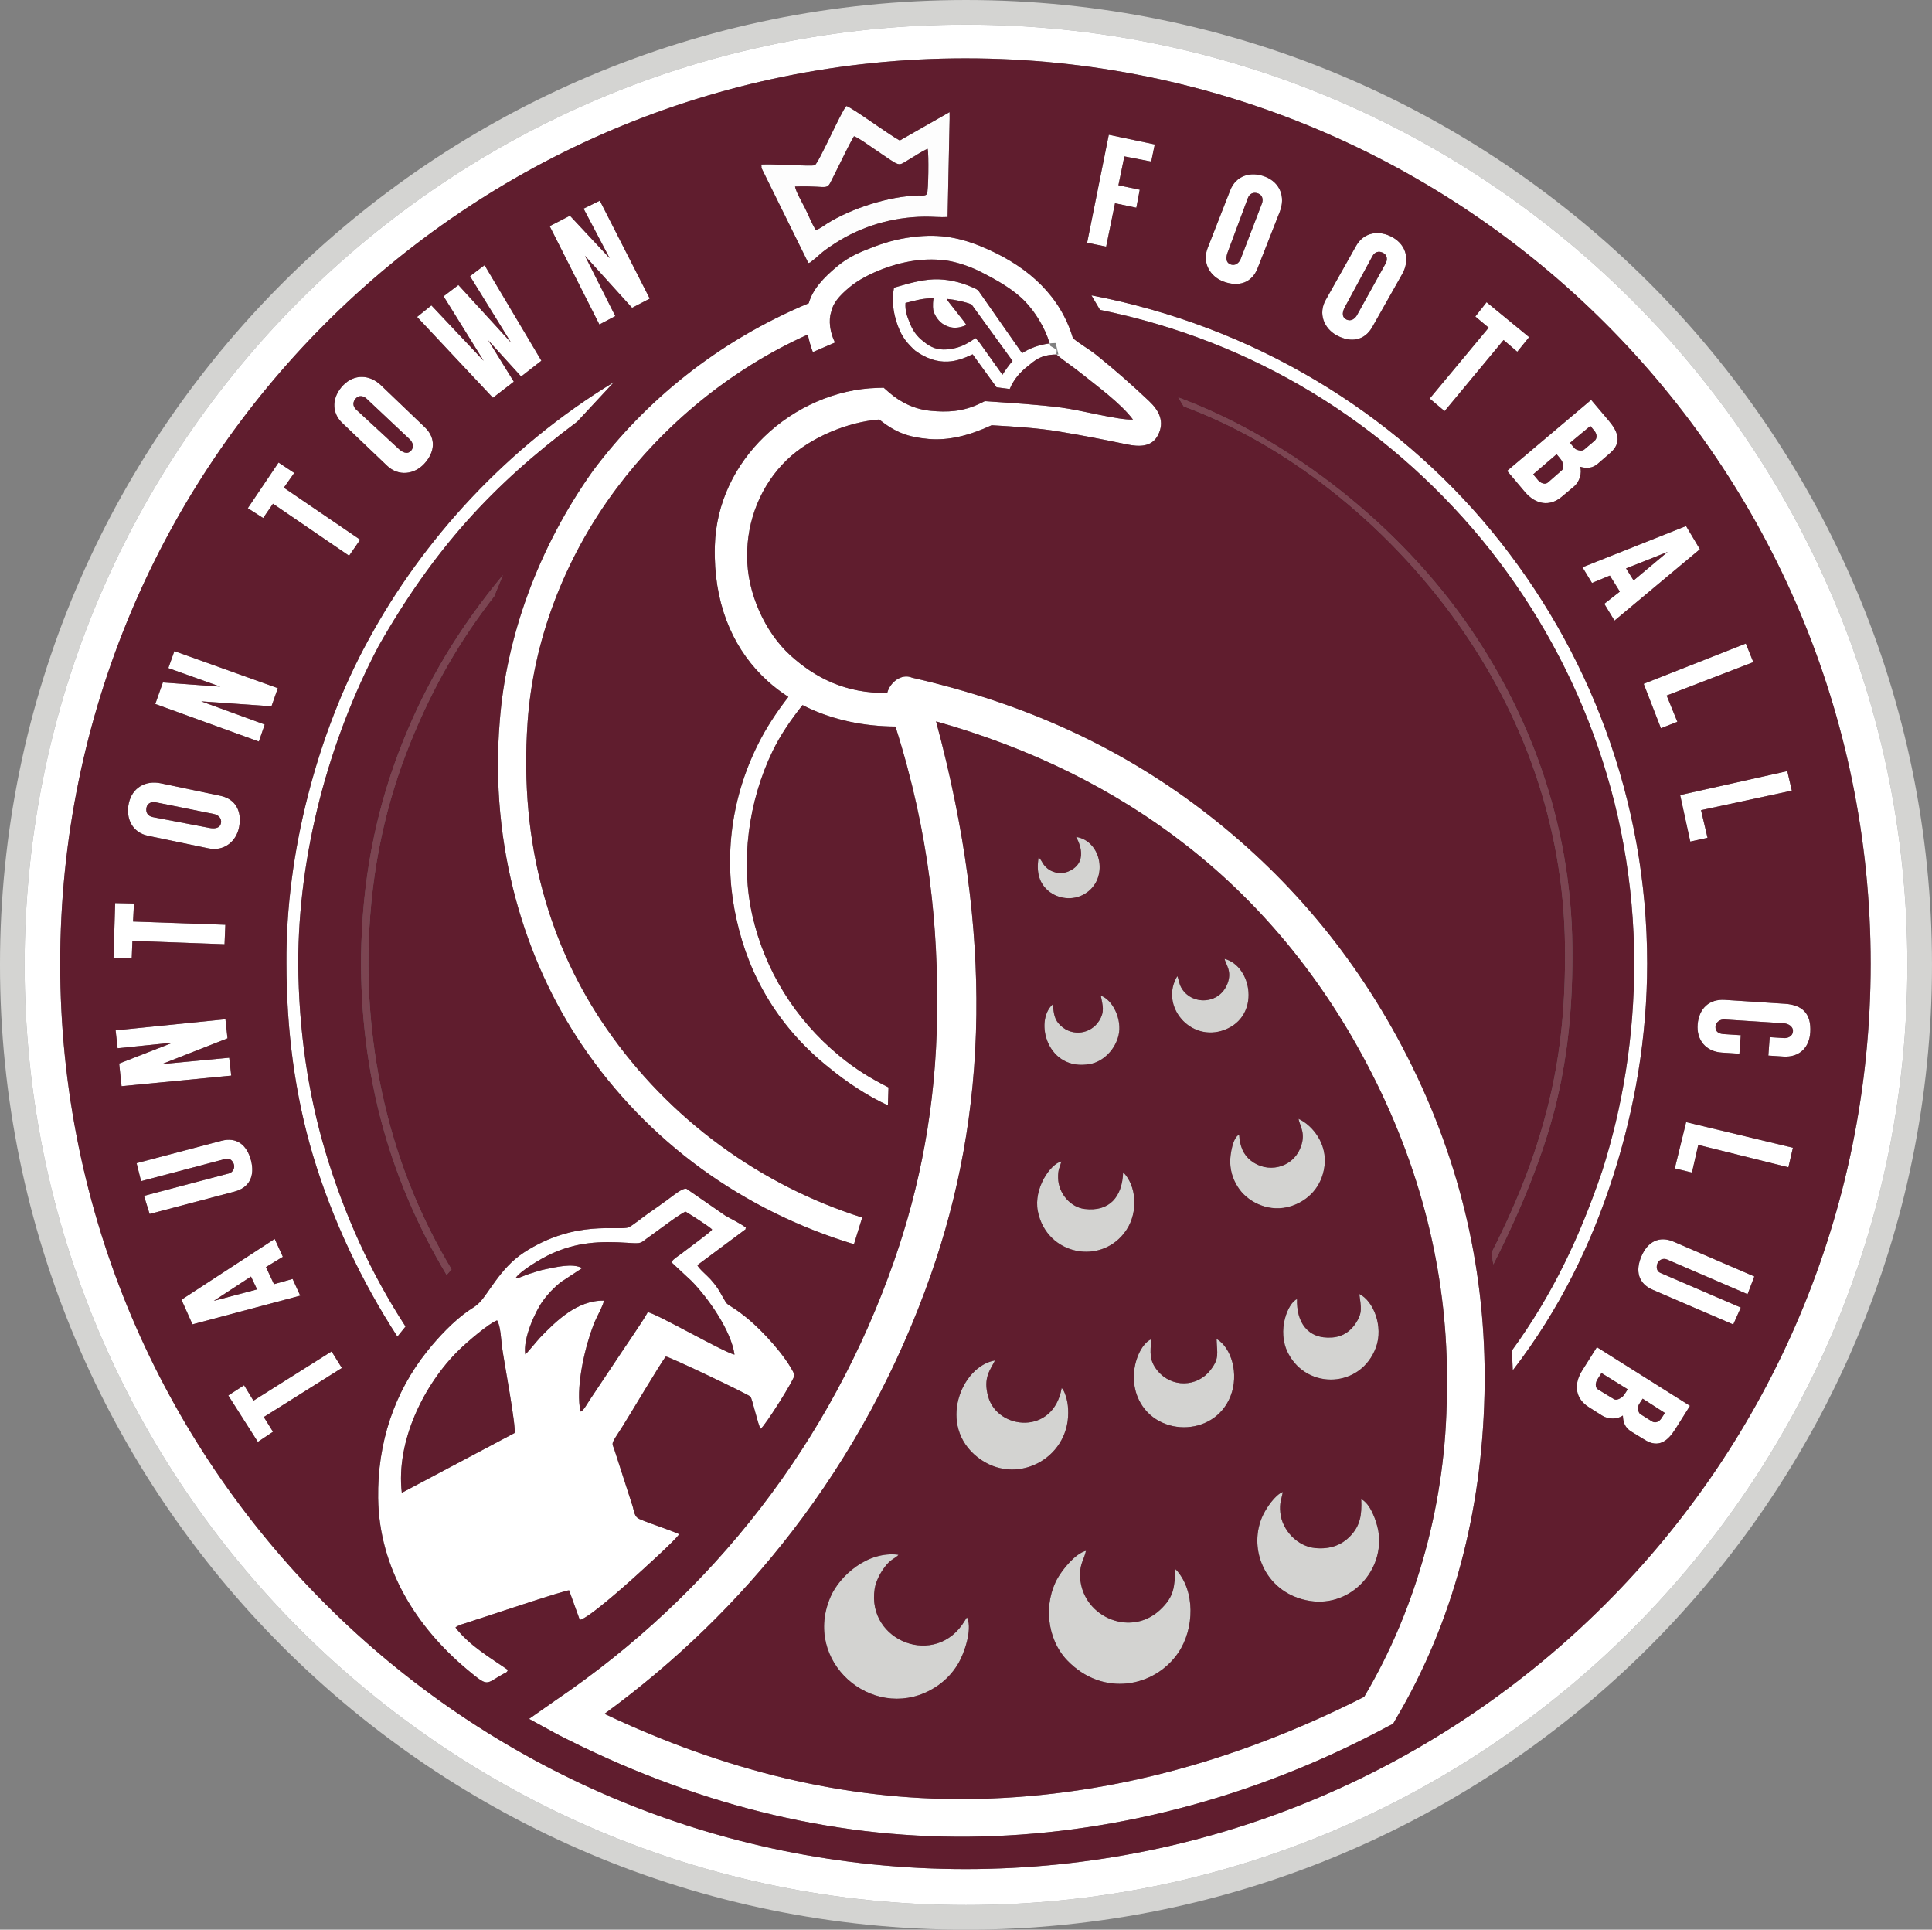 <svg version="1.1" viewBox="19.52 143.2 556.24 555.49" sodipodi:docname="taunton-town-fc-seeklogo.cdr" xmlns:inkscape="http://www.inkscape.org/namespaces/inkscape" xmlns:sodipodi="http://sodipodi.sourceforge.net/DTD/sodipodi-0.dtd" xmlns="http://www.w3.org/2000/svg" xmlns:svg="http://www.w3.org/2000/svg">
  <rect x="19.52" y="143.2" width="556.24" height="555.49" fill="#808080" stroke="none"/>
  <defs id="defs63"></defs>
  <sodipodi:namedview id="namedview61" pagecolor="#ffffff" bordercolor="#000000" borderopacity="0.25" inkscape:showpageshadow="2" inkscape:pageopacity="0.0" inkscape:pagecheckerboard="0" inkscape:deskcolor="#d1d1d1" inkscape:document-units="pt"></sodipodi:namedview>
  <g id="Layer1000">
    <path d="m 318.538,390.044 c -0.722,4.441 0.284,7.508 2.883,9.658 2.619,2.167 6.854,2.922 10.393,0.817 7.065,-4.201 4.88,-15.288 -2.481,-16.402 0.029,0.099 4.172,6.718 -1.683,9.702 -1.938,0.987 -3.764,0.875 -5.482,0.072 -0.841,-0.393 -1.421,-0.943 -1.934,-1.529 -0.671,-0.768 -0.975,-1.817 -1.696,-2.318 z m -20.511,218.911 c -0.219,-0.011 0.079,-0.571 -0.751,0.817 -8.196,13.714 -28.297,5.956 -25.933,-9.215 0.331,-2.122 1.541,-4.401 2.592,-5.848 0.657,-0.903 1.161,-1.536 2.023,-2.246 0.656,-0.541 2.04,-1.253 2.221,-1.71 -8.938,-1.151 -16.895,6.113 -19.486,11.994 -8.249,18.726 11.839,35.997 28.657,26.998 3.545,-1.897 6.211,-4.522 8.121,-7.783 1.484,-2.532 4.041,-9.359 2.556,-13.007 z m 59.953,-14.048 c -0.459,4.968 -0.147,7.688 -4.482,11.731 -8.862,8.265 -23.207,1.494 -23.02,-10.377 0.049,-3.102 1.143,-4.099 1.696,-6.636 -3.055,0.764 -6.705,5.344 -8.092,7.759 -4.157,7.237 -3.255,17.565 2.689,23.758 10.237,10.665 25.143,7.807 31.965,-2.163 4.705,-6.877 5,-17.991 -0.757,-24.072 z m 53.455,-20.133 c 0.211,4.707 -0.377,7.649 -3.097,10.535 -2.438,2.586 -5.736,3.927 -10.096,3.532 -5.234,-0.473 -9.617,-5.212 -10.107,-10.197 -0.285,-2.899 0.31,-3.726 0.725,-5.954 -2.14,0.732 -4.914,4.698 -6.015,7.32 -4.053,9.653 1.297,22.081 13.845,24.036 11.828,1.843 21.563,-8.954 19.657,-20.135 -0.476,-2.793 -2.327,-7.99 -4.913,-9.137 z m -84.375,-24.837 c -0.003,-1.481 -0.099,-2.655 -0.429,-3.957 -0.248,-0.978 -0.708,-2.508 -1.443,-3.222 -2.398,13.678 -18.446,12.09 -21.154,2.508 -1.575,-5.574 0.685,-7.792 1.947,-10.447 -9.716,1.662 -16.673,18.802 -4.932,27.923 10.85,8.428 26.043,0.491 26.011,-12.805 z m 42.724,-21.314 c 0.124,4.327 0.864,5.579 -1.766,8.981 -3.814,4.934 -11.196,5.148 -15.259,0.145 -2.392,-2.944 -2.1,-5.155 -1.761,-9.057 -3.4,1.429 -6.752,9.329 -4.066,16.344 4.552,11.889 22.134,12.133 26.876,0.041 2.49,-6.348 0.259,-13.965 -4.025,-16.455 z m 23.162,-11.467 c -2.51,1.015 -5.996,9.021 -2.532,15.646 5.567,10.647 21.013,9.953 25.278,-1.801 2.147,-5.917 -0.709,-13.312 -4.812,-15.298 0.498,3.873 1.004,5.407 -1.097,8.52 -1.334,1.977 -3.41,3.731 -6.679,3.985 -7.279,0.565 -10.36,-4.629 -10.159,-11.052 z m -16.665,-47.319 c -1.786,0.687 -2.621,5.67 -2.576,7.917 0.061,3.055 1.124,5.728 2.723,7.892 2.743,3.711 8.673,6.752 14.889,4.733 4.774,-1.551 8.751,-5.455 9.536,-11.492 0.822,-6.318 -3.275,-11.645 -7.475,-13.619 0.392,2.193 2.35,4.332 0.357,8.791 -2.405,5.381 -9.352,6.987 -14.07,3.245 -2.231,-1.768 -3.187,-4.192 -3.384,-7.467 z m -33.4,10.808 c -0.257,7.092 -3.932,11.453 -11.135,10.563 -3.977,-0.491 -7.488,-4.396 -7.585,-8.904 -0.055,-2.598 0.468,-2.935 0.953,-4.769 -3.193,0.709 -8.042,7.765 -6.806,14.242 2.451,12.84 18.58,15.906 25.526,5.462 3.446,-5.181 2.881,-12.802 -0.953,-16.593 z m -20.25,-48.355 c -5.461,4.898 -1.531,19.46 10.75,17.193 3.79,-0.699 7.196,-4.137 8.176,-8.228 1.099,-4.585 -1.682,-10.263 -5.095,-11.435 0.547,2.933 1.167,4.593 -0.494,7.232 -2.388,3.795 -7.606,4.602 -11.009,1.454 -1.867,-1.726 -2.02,-3.272 -2.327,-6.217 z m 35.84,-8.096 c -5.15,8.501 3.773,19.181 13.6,15.463 10.456,-3.956 7.918,-18.386 0.006,-20.439 0.384,1.714 2.193,3.521 0.867,7.063 -2.328,6.225 -10.504,6.349 -13.354,1.176 -0.658,-1.195 -0.797,-2.736 -1.119,-3.263 z" style="fill:#d3d3d1;fill-rule:evenodd" id="path2"></path>
    <path d="m 248.417,196.891 c 11.117,-0.406 8.5,2.036 11.684,-4.141 1.767,-3.428 3.407,-7.099 5.284,-10.327 1.362,0.457 4.148,2.524 5.502,3.431 8.465,5.672 6.765,5.31 10.515,3.154 1.352,-0.777 3.812,-2.451 5.207,-2.956 0.34,1.399 0.226,12.379 -0.227,13.036 -0.606,0.575 -1.344,0.373 -2.441,0.391 -8.257,0.138 -19.368,3.705 -26.317,8.091 -0.769,0.485 -2.364,1.698 -3.24,1.815 -1.16,-1.806 -2.107,-4.325 -3.08,-6.235 -0.887,-1.744 -2.636,-4.765 -2.888,-6.259 z m -9.662,-5.338 13.507,27.376 c 0.927,-0.375 0.077,0.14 1.052,-0.603 2.529,-1.927 1.986,-2.084 6.58,-5.063 7.624,-4.943 16.507,-7.562 25.755,-7.698 2.149,-0.031 4.657,0.235 6.691,0.105 l 0.591,-28.324 -0.012,-1.871 -14.345,8.171 c -3.311,-1.766 -13.56,-9.403 -15.377,-9.929 -1.445,1.45 -7.994,16.533 -9.095,17.044 -0.799,0.371 -12.094,-0.326 -13.968,-0.228 -2.118,0.11 -1.249,-0.275 -1.378,1.02 z" style="fill:#fdfdfd;fill-rule:evenodd" id="path4"></path>
    <path d="m 135.204,572.918 c -1.738,-14.928 6.46,-31.374 16.525,-41.179 2.253,-2.195 8.572,-7.639 10.893,-8.448 1.029,1.46 1.183,5.846 1.473,7.919 0.608,4.353 4.027,22.478 3.574,24.495 z m 32.703,-61.703 c 1.167,-2.049 7.487,-5.803 10.259,-7.067 7.436,-3.388 14.029,-3.719 21.959,-3.199 4.544,0.298 3.525,0.18 6.486,-1.876 2.146,-1.489 8.745,-6.566 10.294,-7.081 0.873,0.486 7.345,4.593 7.639,5.165 -0.389,0.69 -7.253,5.679 -8.922,6.968 -0.988,0.763 -2.215,1.426 -2.811,2.411 l 5.798,5.402 c 4.868,4.951 11.441,14.364 12.381,21.208 -3.173,-0.695 -22.587,-11.917 -24.985,-12.217 -0.923,1.936 -7.564,11.481 -9.455,14.41 l -7.169,10.744 c -0.81,1.201 -1.794,3.065 -2.602,3.463 -0.408,-0.748 -0.205,-0.173 -0.345,-1.222 -0.94,-7.067 1.599,-17.634 3.997,-23.876 0.717,-1.868 2.815,-5.546 2.961,-6.855 -7.755,-0.123 -13.847,5.956 -18.411,10.679 -0.542,0.561 -3.906,4.673 -4.226,4.8 -0.723,-4.516 2.842,-12.311 5.03,-15.357 1.524,-2.123 3.209,-3.825 5.113,-5.392 l 6.232,-4.081 c -2.761,-1.536 -7.754,-0.231 -10.576,0.321 -1.645,0.321 -3.081,0.863 -4.612,1.312 -1.29,0.379 -3.088,1.361 -4.037,1.34 z m -2.143,112.698 c -4.981,-3.466 -11.071,-6.946 -15.111,-12.221 0.709,-0.675 2.868,-1.215 3.849,-1.558 1.262,-0.442 2.668,-0.861 4.079,-1.324 3.743,-1.228 23.631,-7.864 24.789,-7.814 l 3.066,8.488 c 2.113,-0.101 13.569,-10.32 15.112,-11.717 1.965,-1.778 12.846,-11.543 13.5,-12.957 -3.903,-1.659 -8.13,-2.911 -11.473,-4.363 -1.397,-0.606 -1.49,-2.181 -1.888,-3.584 l -5.196,-16.092 c -0.887,-2.632 -1.229,-1.486 2.284,-7.005 2.042,-3.208 11.162,-18.595 12.447,-20.077 1.365,0.189 23.99,11.009 24.374,11.557 0.558,0.799 2.158,8.167 2.91,9.247 1.087,-0.557 9.872,-14.375 9.777,-15.56 -2.494,-5.429 -9.399,-12.791 -13.512,-16.172 -1.319,-1.085 -2.758,-2.179 -4.237,-3.127 -0.917,-0.588 -1.611,-0.886 -2.085,-1.643 -1.514,-2.416 -1.808,-3.709 -4.444,-6.618 -0.979,-1.08 -3.223,-2.918 -3.719,-3.987 l 13.225,-9.838 c 1.153,-0.94 0.422,0.006 0.752,-0.962 -1.416,-1.136 -4.461,-2.607 -5.923,-3.46 l -11.111,-7.689 c -1.088,-0.466 -3.97,2.011 -5.677,3.236 -1.928,1.383 -3.649,2.632 -5.496,3.894 -1.082,0.74 -4.407,3.414 -5.499,3.903 -2.66,1.188 -15.313,-2.43 -30.206,7.279 -6.997,4.561 -10.332,12.294 -13.264,14.864 -0.921,0.807 -1.552,1.101 -2.669,1.872 -4.207,2.907 -8.581,7.507 -11.92,11.691 -9.463,11.856 -14.325,26.334 -14.103,42.283 0.282,20.261 11.049,37.158 25.729,49.415 6.186,5.165 5.1,4.041 10.25,1.217 0.92,-0.505 1.063,-0.387 1.392,-1.18 z" style="fill:#ffffff;fill-rule:evenodd" id="path6"></path>
    <path d="m 515.222,446.197 c -4.537,-0.292 -7.317,-3.606 -6.932,-8.136 0.385,-4.519 3.281,-7.329 7.825,-7.035 l 17.282,1.118 c 5.101,0.331 7.622,2.868 7.321,8.167 -0.258,4.538 -3.23,7.321 -7.766,7.026 l -4.309,-0.281 0.392,-5.296 4.095,0.265 c 1.177,0.076 2.546,-0.558 2.602,-1.962 0.063,-1.553 -1.579,-2.237 -2.648,-2.305 l -17.118,-1.095 c -1.182,-0.076 -2.475,0.783 -2.543,2.02 -0.074,1.34 0.722,2.088 2.358,2.196 l 4.923,0.323 -0.392,5.322 z m -27.066,96.934 -7.562,-4.674 -1.16,1.814 c -0.554,0.867 -0.797,2.331 0.222,2.947 l 4.55,2.752 c 0.738,0.447 1.856,-0.235 2.419,-0.665 0.349,-0.266 1.262,-1.737 1.531,-2.175 z m 10.7,6.801 -6.398,-4.109 c -0.268,0.438 -1.168,1.669 -1.247,2.095 -0.131,0.7 -0.092,1.932 0.639,2.39 l 3.286,2.059 c 1.018,0.638 2.147,10e-4 2.705,-0.863 z m 7.222,-2.053 -4.177,6.643 c -2.254,3.585 -4.888,5.571 -8.766,3.196 l -3.97,-2.432 c -1.833,-1.123 -2.342,-2.706 -2.402,-4.599 -1.521,1.069 -4.143,1.173 -5.958,0.022 l -3.894,-2.469 c -3.83,-2.428 -4.419,-6.475 -1.855,-10.543 l 4.221,-6.697 z m -10.754,-33.413 c -4.176,-1.8 -5.018,-5.468 -3.223,-9.646 1.79,-4.169 5.108,-5.983 9.289,-4.181 l 23.214,10.004 -1.944,5.109 -23.214,-10.004 c -1.089,-0.469 -2.301,0.126 -2.708,1.07 -0.414,0.96 -0.326,2.304 0.762,2.773 l 23.214,10.004 -2.176,4.874 z m 9.651,-48.247 30.739,7.369 -1.301,5.627 -25.951,-6.444 -1.814,7.965 -4.938,-1.202 z m -1.726,-94.15 30.849,-6.892 1.304,5.627 -26.142,5.618 1.871,7.952 -4.964,1.091 z m -13.4,-61.783 9.804,-8.214 -11.98,4.747 z m -5.502,11.564 -2.938,-4.837 4.477,-3.516 -2.875,-4.613 -5.141,2.129 -2.754,-4.519 29.838,-11.865 3.981,6.671 z m -24.581,-81.598 -3.409,4.206 -3.942,-3.378 -16.98,20.462 -4.294,-3.61 16.977,-20.399 -3.835,-3.211 3.238,-4.125 z m -41.315,-21.206 c 0.571,-1.031 0.53,-2.335 -0.598,-2.989 -1.34,-0.778 -2.548,-0.328 -3.197,0.873 l -7.915,14.628 c -0.564,1.043 -1.15,2.727 0.287,3.543 1.399,0.793 2.612,-0.149 3.186,-1.184 z m -3.826,18.274 c -2.235,3.961 -6.166,4.597 -10.178,2.459 -3.726,-1.987 -5.477,-6.269 -3.245,-10.238 l 8.753,-15.565 c 2.229,-3.963 6.651,-4.67 10.587,-2.414 3.945,2.261 4.914,6.575 2.679,10.535 z m -31.79,-35.52 c 0.422,-1.1 0.2,-2.386 -1.008,-2.877 -1.435,-0.584 -2.568,0.03 -3.045,1.309 l -5.802,15.588 c -0.414,1.111 -0.759,2.86 0.777,3.468 1.496,0.591 2.566,-0.511 2.99,-1.616 z m -1.245,18.629 c -1.663,4.233 -5.467,5.41 -9.736,3.851 -3.967,-1.448 -6.297,-5.446 -4.639,-9.687 l 6.502,-16.632 c 1.656,-4.235 5.936,-5.549 10.147,-3.863 4.221,1.69 5.782,5.827 4.119,10.06 z m -203.814,-12.131 5.83,-3.011 11.445,12.249 -7.514,-14.283 4.677,-2.291 14.374,28.202 -5.09,2.643 -13.57,-14.992 8.739,17.384 -4.584,2.412 z m -52.708,49.671 c -0.858,-0.809 -2.132,-1.091 -3.044,-0.16 -1.085,1.106 -0.947,2.388 0.056,3.313 l 12.22,11.284 c 0.871,0.804 2.358,1.788 3.504,0.597 1.114,-1.159 0.501,-2.568 -0.36,-3.38 z m 16.762,8.221 c 3.286,3.144 2.932,7.11 -0.132,10.469 -2.845,3.121 -7.428,3.759 -10.722,0.616 L 118.057,264.948 c -3.29,-3.139 -2.881,-7.598 0.276,-10.855 3.165,-3.264 7.585,-3.138 10.87,0.006 z m -42.109,10.159 4.51,2.996 -2.99,4.244 21.976,14.969 -3.187,4.616 -21.913,-14.972 -2.834,4.121 -4.413,-2.834 z m -35.493,69.497 2.182,-6.188 16.526,1.203 -14.954,-5.34 1.739,-4.893 29.788,10.668 -1.824,5.216 -20.229,-1.421 18.278,6.67 -1.686,4.898 z m -11.552,57.314 5.412,0.127 -0.265,5.184 26.573,0.934 -0.232,5.604 -26.522,-0.969 -0.198,4.997 -5.244,-0.042 z m 32.567,141.743 4.547,-2.939 2.697,4.436 22.497,-14.174 2.96,4.765 -22.474,14.115 2.647,4.244 -4.36,2.915 z m 6.536,-34.237 -10.704,7.001 12.456,-3.301 z m 6.827,-10.835 2.347,5.15 -4.86,2.964 2.311,4.92 5.356,-1.508 2.202,4.812 -31.029,8.265 -3.167,-7.094 z M 83.286,471.589 c 4.398,-1.16 7.322,1.208 8.487,5.604 1.162,4.386 -0.329,7.86 -4.732,9.021 l -24.442,6.447 -1.621,-5.221 24.442,-6.447 c 1.146,-0.302 1.733,-1.518 1.471,-2.513 -0.266,-1.01 -1.165,-2.014 -2.311,-1.712 l -24.442,6.447 -1.294,-5.179 z m -28.768,-15.716 -0.687,-6.525 15.441,-6.013 -15.891,1.615 -0.577,-5.155 31.621,-3.186 0.594,5.494 -18.878,7.406 19.371,-1.828 0.582,5.147 z m 9.854,-81.721 c -1.155,-0.233 -2.386,0.201 -2.668,1.473 -0.336,1.512 0.458,2.528 1.798,2.784 l 16.337,3.122 c 1.164,0.222 2.947,0.272 3.29,-1.345 0.333,-1.573 -0.931,-2.445 -2.092,-2.679 z m 18.575,-1.879 c 4.451,0.933 6.246,4.488 5.42,8.958 -0.767,4.153 -4.319,7.116 -8.777,6.189 l -17.483,-3.637 c -4.452,-0.926 -6.461,-4.927 -5.502,-9.361 0.962,-4.444 4.781,-6.673 9.232,-5.739 z m 83.708,-130.449 -11.813,-19.129 4.191,-3.162 16.354,27.501 -5.824,4.54 -9.482,-10.423 7.369,11.916 -6.011,4.633 -21.829,-23.267 4.112,-3.319 15.043,15.946 -11.531,-18.567 4.262,-3.248 z m 172.097,-59.828 13.234,2.779 -1.022,4.934 -7.726,-1.491 -1.718,8.302 6.14,1.289 -0.978,5.184 -6.141,-1.289 -2.551,12.487 -5.473,-1.112 z m 128.927,91.957 -6.743,5.793 1.378,1.654 c 0.658,0.79 1.981,1.465 2.876,0.681 l 4,-3.504 c 0.649,-0.568 0.337,-1.84 0.098,-2.507 -0.148,-0.413 -1.274,-1.729 -1.61,-2.117 z m 9.72,-8.141 -5.852,4.855 c 0.336,0.388 1.237,1.618 1.619,1.822 0.628,0.336 1.814,0.672 2.471,0.114 l 2.957,-2.509 c 0.916,-0.777 0.65,-2.046 -0.004,-2.84 z m 0.228,-7.504 5.067,5.991 c 2.735,3.233 3.831,6.345 0.394,9.322 l -3.519,3.048 c -1.625,1.407 -3.288,1.414 -5.11,0.898 0.558,1.773 -0.136,4.303 -1.782,5.685 l -3.531,2.965 c -3.473,2.916 -7.509,2.253 -10.61,-1.422 l -5.106,-6.049 z m 15.125,81.743 29.407,-11.595 2.161,5.356 -24.954,9.606 3.082,7.565 -4.734,1.848 z" style="fill:#ffffff;fill-rule:evenodd" id="path8"></path>
    <path d="m 297.476,159.991 c -143.939,0 -260.625,116.686 -260.625,260.625 0,143.939 116.686,260.625 260.625,260.625 143.939,0 260.625,-116.686 260.625,-260.625 0,-143.939 -116.686,-260.625 -260.625,-260.625 z" style="fill:none" id="path10"></path>
    <path d="m 265.379,501.355 c -31.774,-9.616 -59.305,-29.232 -78.375,-57.452 -16.251,-24.049 -26.596,-56.872 -23.602,-93.121 1.861,-24.112 10.925,-49.723 26.872,-72.114 15.032,-20.07 35.754,-37.168 62.095,-48.183 1.116,-4.017 4.235,-7.314 8.121,-10.556 3.525,-2.941 6.562,-4.124 10.709,-5.715 4.076,-1.563 8.061,-2.529 12.677,-2.965 7.586,-0.717 13.607,0.772 20.476,3.902 11.523,5.251 20.519,13.392 24.076,25.407 2.189,1.817 4.688,3.159 6.774,4.838 5.163,4.156 10.252,8.612 15.129,13.238 2.931,2.78 4.56,5.915 2.616,9.774 -1.772,3.514 -5.395,3.461 -9.094,2.686 -6.892,-1.446 -12.849,-2.583 -19.464,-3.684 -6.158,-1.025 -12.979,-1.431 -19.361,-1.801 -6.468,2.978 -12.408,4.472 -18.23,3.942 -5.931,-0.54 -9.433,-1.876 -14.152,-5.59 -8.991,0.682 -19.895,5.145 -26.634,11.677 -7.425,7.197 -11.515,17.408 -11.376,27.762 -0.04,10.402 5.095,21.773 12.398,28.414 7.154,6.506 16.044,11.079 27.925,10.843 0.783,-2.997 4.068,-5.699 7.186,-4.372 33.246,7.571 61.09,20.558 85.59,39.72 23.699,18.536 43.61,42.195 58.238,71.895 15.672,31.82 21.678,64.002 20.94,94.842 -0.8,33.404 -8.87,65.189 -25.47,93.202 l -0.823,1.454 -1.525,0.783 c -39.273,21.081 -81.002,31.358 -120.619,31.739 -40.26,0.387 -79.789,-9.604 -118.52,-29.488 l -8.109,-4.431 7.511,-5.269 c 22.637,-15.339 42.591,-33.982 59.185,-55.504 16.239,-21.062 29.249,-44.882 38.395,-71.06 7.404,-21.193 12.073,-44.51 12.389,-70.996 0.294,-24.73 -2.104,-51.693 -11.993,-82.833 -0.519,-0.003 -1.034,-0.012 -1.544,-0.027 -9.247,-0.263 -17.833,-2.351 -25.212,-6.149 -3.413,4.302 -6.39,8.645 -8.614,13.239 -7.016,14.497 -9.336,32.062 -5.793,47.502 3.547,15.452 12.099,29.607 25.012,40.226 4.489,3.692 8.694,6.352 14.143,9.083 l -0.168,5.175 c -6.082,-2.803 -12.052,-6.837 -16.778,-10.723 -14.401,-11.376 -23.154,-26.239 -26.757,-42.589 -3.755,-16.361 -2.13,-34.135 6.178,-50.718 2.329,-4.649 5.28,-9.154 8.696,-13.549 -2.149,-1.384 -4.171,-2.931 -6.049,-4.639 -9.141,-8.312 -14.813,-20.31 -15.131,-35.588 -0.022,-1.077 -0.018,-2.16 0.013,-3.246 0.355,-12.482 5.926,-23.388 14.178,-31.386 8.8,-8.53 20.715,-13.776 32.622,-14.096 l 1.818,-0.049 1.38,1.218 c 3.565,3.147 7.702,5.032 12.236,5.445 4.477,0.408 9.063,0.375 14.362,-2.239 l 1.139,-0.562 1.236,0.087 c 6.741,0.473 13.77,0.878 20.77,1.772 5.76,0.735 16.552,3.663 20.638,3.441 -3.522,-4.691 -10.426,-9.702 -14.741,-13.176 -2.638,-2.123 -4.902,-3.535 -7.286,-5.535 l 0.078,-1.379 -1.818,-1.086 c -1.347,-5.044 -4.376,-9.732 -7.188,-12.697 -3.295,-3.474 -8.011,-6.178 -12.963,-8.68 -2.56,-1.293 -5.514,-2.357 -8.349,-2.964 -2.754,-0.591 -6.162,-0.673 -9.102,-0.396 -3.732,0.352 -7.48,1.345 -10.81,2.623 -3.259,1.25 -6.724,2.952 -9.48,5.247 -3.045,2.536 -4.755,4.677 -5.234,7.112 -0.798,2.391 -0.355,5.852 1.104,8.767 l -6.373,2.759 c -0.648,-1.726 -1.134,-3.405 -1.442,-5.054 -22.707,10.194 -41.574,26.246 -55.053,44.242 -15.596,20.823 -24.033,44.627 -25.627,67.248 -2.518,35.725 6.684,65.048 22.624,88.155 18.216,26.407 44.444,45.254 73.71,54.534 z m 95.776,-114.747 c -20.817,-16.282 -45.051,-28.116 -72.133,-35.751 8.453,31.377 11.898,59.258 11.598,84.448 -0.331,27.838 -5.234,52.331 -13.009,74.584 -9.554,27.346 -23.15,52.235 -40.123,74.249 -15.366,19.93 -33.511,37.504 -53.938,52.411 34.38,16.269 69.043,24.868 104.536,24.526 37.349,-0.359 75.531,-9.824 114.187,-29.418 15.22,-25.638 23.654,-56.59 23.793,-87.181 0.696,-29.07 -5.407,-59.458 -20.238,-89.571 -13.866,-28.153 -32.323,-50.816 -54.674,-68.297 z" style="fill:none" id="path12"></path>
    <path d="m 324.244,245.251 c -5.144,-0.101 -6.853,1.799 -8.92,3.433 -2.07,1.635 -3.898,3.629 -5.098,6.49 l -3.788,-0.489 -6.896,-9.491 c -2.198,1.038 -4.537,1.977 -7.111,2.095 -3.121,0.177 -6.405,-0.949 -9.433,-3.153 -2.385,-2.19 -3.76,-3.892 -4.91,-6.94 -1.071,-2.837 -1.821,-6.228 -1.391,-9.83 l 0.2,-1.343 1.303,-0.385 c 3.802,-1.122 7.887,-2.169 11.586,-2.033 3.693,0.136 7.167,1.077 10.731,2.771 l 0.61,0.406 0.399,0.562 12.248,17.534 c 2.536,-1.681 6.219,-2.903 9.692,-2.926 z m -16.109,5.83 c 0.693,-1.157 2.032,-3.009 2.909,-3.976 l -11.817,-16.283 c -1.912,-0.75 -4.779,-1.375 -7.134,-1.589 -0.391,-0.035 5.919,7.401 5.597,7.55 -2.027,0.94 -4.103,1.09 -6.14,0.023 -1.856,-0.971 -2.816,-2.776 -3.207,-3.86 -0.186,-0.516 -0.36,-1.878 -0.055,-3.868 -2.811,-0.103 -5.174,0.611 -8.068,1.331 -0.146,2.296 0.459,3.828 1.183,5.628 0.803,2.128 1.998,3.978 4.051,5.492 2.082,1.743 4.004,2.451 6.693,2.255 2.331,-0.184 4.551,-0.867 6.778,-2.306 l 1.476,-0.953 1.196,1.385 z" style="fill:none" id="path14"></path>
    <path d="m 185.672,264.604 c -24.429,18.226 -41.274,36.694 -57.112,64.492 -14.384,27.224 -23.177,59.95 -23.177,91.521 0.15,18.862 2.716,37.068 7.872,54.266 5.404,18.026 13.007,34.762 23.023,50.174 l -2.343,2.899 c -10.203,-15.7 -18.777,-33.717 -24.277,-52.063 -5.255,-17.527 -7.668,-36.298 -7.668,-55.501 -0.225,-31.505 8.912,-66.231 23.607,-92.985 15.587,-28.753 39.856,-55.497 70.678,-74.202 z m 269.145,267.354 c 11.649,-16.037 19.453,-32.469 25.955,-51.572 5.996,-18.771 9.248,-38.949 9.248,-59.844 0,-46.337 -16.656,-88.881 -43.932,-122.084 -27.914,-33.653 -65.532,-57.039 -109.869,-66.058 l -2.472,-4.186 c 46.609,8.925 87.05,33.558 115.33,67.983 27.786,33.824 44.673,77.206 44.673,124.383 0,21.234 -3.577,41.734 -9.691,60.873 -6.25,19.565 -15.385,38.549 -29.003,56.22 z" style="fill:#ffffff;fill-rule:evenodd" id="path16"></path>
    <path d="m 161.802,314.847 c -9.655,12.458 -17.466,25.637 -24.21,42.334 -6.742,16.695 -11.241,35.759 -11.913,57.686 -0.516,16.836 1.289,33.38 5.335,49.242 4.034,15.818 10.107,30.432 18.511,44.486 l -1.415,1.622 c -8.517,-14.242 -15.073,-29.58 -19.155,-45.584 -4.09,-16.037 -5.915,-32.776 -5.393,-49.824 0.681,-22.208 5.236,-41.513 12.062,-58.417 6.825,-16.9 15.938,-32.27 28.682,-47.65 z m 287.119,189.015 c 8.33,-16.399 13.326,-30.002 16.703,-44.117 3.376,-14.114 4.634,-28.129 4.475,-44.075 -0.353,-35.466 -12.472,-67.071 -30.666,-92.743 -21.162,-29.858 -50.475,-52.207 -79.111,-62.742 l -1.575,-2.593 c 29.007,10.671 60.998,33.889 82.413,64.106 18.425,25.997 30.698,58.015 31.056,93.955 0.161,16.113 -1.114,30.288 -4.533,44.582 -3.419,14.294 -9.818,30.407 -18.219,46.945 z" style="fill:#7c4552;fill-rule:evenodd" id="path18"></path>
    <path d="m 297.638,150.287 c -74.854,0 -142.617,30.295 -191.663,79.274 -49.038,48.971 -79.37,116.635 -79.37,191.384 0,74.749 30.331,142.413 79.37,191.384 49.046,48.979 116.809,79.274 191.663,79.274 74.854,0 142.618,-30.295 191.663,-79.274 49.038,-48.971 79.37,-116.635 79.37,-191.384 0,-74.749 -30.331,-142.413 -79.37,-191.384 C 440.255,180.582 372.492,150.287 297.638,150.287 Z m -196.646,74.263 c 50.331,-50.262 119.856,-81.35 196.646,-81.35 76.79,0 146.316,31.088 196.646,81.35 50.338,50.269 81.473,119.706 81.473,196.394 0,76.688 -31.135,146.125 -81.473,196.394 -50.331,50.262 -119.856,81.35 -196.646,81.35 -76.79,0 -146.315,-31.088 -196.646,-81.35 C 50.654,567.07 19.518,497.633 19.518,420.945 c 0,-76.688 31.135,-146.125 81.473,-196.394 z" style="fill:#d4d4d2;fill-rule:evenodd" id="path20"></path>
    <path d="m 276.938,506.169 c -9.146,26.178 -22.157,49.998 -38.395,71.06 -16.593,21.521 -36.547,40.165 -59.185,55.504 l -7.511,5.269 8.109,4.431 c 38.731,19.884 78.26,29.875 118.52,29.488 39.617,-0.381 81.347,-10.657 120.619,-31.739 l 1.525,-0.783 0.823,-1.454 c 16.6,-28.014 24.67,-59.798 25.47,-93.202 0.738,-30.84 -5.268,-63.022 -20.94,-94.842 -14.628,-29.7 -34.538,-53.358 -58.238,-71.895 -24.499,-19.162 -52.344,-32.149 -85.59,-39.72 -3.118,-1.327 -6.403,1.375 -7.186,4.372 -11.881,0.237 -20.771,-4.337 -27.925,-10.843 -7.303,-6.641 -12.438,-18.012 -12.398,-28.414 -0.138,-10.355 3.951,-20.566 11.376,-27.762 6.739,-6.532 17.643,-10.996 26.634,-11.677 4.719,3.714 8.22,5.05 14.152,5.59 5.822,0.53 11.761,-0.963 18.23,-3.942 6.381,0.37 13.203,0.776 19.361,1.801 6.615,1.101 12.572,2.238 19.464,3.684 3.7,0.776 7.323,0.828 9.094,-2.686 1.944,-3.859 0.314,-6.994 -2.616,-9.774 -4.877,-4.626 -9.966,-9.082 -15.129,-13.238 -2.087,-1.68 -4.586,-3.022 -6.774,-4.838 -3.557,-12.015 -12.553,-20.156 -24.076,-25.407 -6.868,-3.13 -12.889,-4.619 -20.476,-3.902 -4.616,0.436 -8.601,1.402 -12.677,2.965 -4.147,1.591 -7.184,2.774 -10.709,5.715 -3.885,3.242 -7.004,6.539 -8.121,10.556 -26.341,11.015 -47.062,28.113 -62.095,48.183 -15.947,22.391 -25.01,48.002 -26.872,72.114 -2.994,36.249 7.351,69.071 23.602,93.121 19.07,28.22 46.6,47.836 78.375,57.452 l 2.378,-7.668 c -29.267,-9.28 -55.495,-28.128 -73.71,-54.534 -15.94,-23.107 -25.142,-52.429 -22.624,-88.155 1.595,-22.62 10.031,-46.424 25.627,-67.248 13.479,-17.996 32.346,-34.048 55.053,-44.242 0.308,1.649 0.794,3.328 1.442,5.054 l 6.373,-2.759 c -1.459,-2.915 -1.901,-6.376 -1.104,-8.767 0.48,-2.435 2.189,-4.576 5.234,-7.112 2.756,-2.295 6.221,-3.997 9.48,-5.247 3.33,-1.278 7.078,-2.271 10.81,-2.623 2.94,-0.278 6.348,-0.195 9.102,0.396 2.835,0.607 5.789,1.671 8.349,2.964 4.952,2.502 9.668,5.205 12.963,8.68 2.674,2.82 5.545,7.2 6.979,11.962 -2.925,0.334 -5.839,1.417 -7.955,2.819 l -12.248,-17.534 -0.399,-0.562 -0.61,-0.406 c -3.564,-1.694 -7.038,-2.635 -10.731,-2.771 -3.699,-0.136 -7.784,0.911 -11.586,2.033 l -1.303,0.385 -0.2,1.343 c -0.43,3.602 0.32,6.993 1.391,9.83 1.151,3.049 2.525,4.751 4.91,6.94 3.027,2.204 6.311,3.33 9.433,3.153 2.574,-0.118 4.913,-1.057 7.111,-2.095 l 6.896,9.491 3.788,0.489 c 1.2,-2.862 3.028,-4.855 5.098,-6.49 1.99,-1.573 3.648,-3.392 8.357,-3.436 l -6e-4,0.011 c 2.384,2 4.648,3.411 7.286,5.535 4.316,3.474 11.219,8.485 14.741,13.176 -4.086,0.222 -14.878,-2.706 -20.638,-3.441 -7,-0.894 -14.029,-1.298 -20.77,-1.772 l -1.236,-0.087 -1.139,0.562 c -5.299,2.614 -9.885,2.646 -14.362,2.239 -4.534,-0.413 -8.671,-2.298 -12.236,-5.445 l -1.38,-1.218 -1.818,0.049 c -11.907,0.32 -23.822,5.566 -32.622,14.096 -8.252,7.998 -13.822,18.904 -14.178,31.386 -0.031,1.086 -0.035,2.169 -0.013,3.246 0.318,15.278 5.99,27.276 15.131,35.588 1.878,1.708 3.9,3.255 6.049,4.639 -3.416,4.395 -6.366,8.9 -8.696,13.549 -8.308,16.583 -9.934,34.356 -6.178,50.718 3.603,16.351 12.357,31.213 26.757,42.589 4.726,3.886 10.697,7.92 16.778,10.723 l 0.168,-5.175 c -5.45,-2.731 -9.654,-5.391 -14.143,-9.083 -12.913,-10.619 -21.466,-24.774 -25.012,-40.226 -3.544,-15.44 -1.224,-33.005 5.793,-47.502 2.223,-4.594 5.201,-8.937 8.614,-13.239 7.38,3.798 15.966,5.886 25.212,6.149 l 1.544,0.027 c 9.889,31.14 12.288,58.103 11.993,82.833 -0.315,26.487 -4.984,49.804 -12.389,70.996 z M 321.73,242.058 c 0.581,-0.066 1.161,-0.103 1.736,-0.107 l 0.777,3.3 c -0.193,-0.004 -0.38,-0.005 -0.564,-0.003 l 0.077,-1.369 -1.818,-1.086 c -0.066,-0.246 -0.136,-0.491 -0.209,-0.735 z m -10.686,5.047 c -0.876,0.967 -2.216,2.819 -2.909,3.976 l -6.538,-9.171 -1.196,-1.385 -1.476,0.953 c -2.227,1.439 -4.447,2.122 -6.778,2.306 -2.689,0.196 -4.612,-0.512 -6.693,-2.255 -2.054,-1.513 -3.248,-3.363 -4.051,-5.492 -0.724,-1.801 -1.329,-3.333 -1.183,-5.628 2.894,-0.721 5.257,-1.435 8.068,-1.331 -0.305,1.99 -0.131,3.353 0.055,3.868 0.391,1.084 1.351,2.889 3.207,3.86 2.038,1.067 4.114,0.917 6.14,-0.023 0.322,-0.149 -5.987,-7.585 -5.597,-7.55 2.355,0.214 5.222,0.838 7.134,1.589 z m -23.432,262.784 c 7.775,-22.253 12.677,-46.746 13.009,-74.584 0.3,-25.189 -3.146,-53.071 -11.598,-84.448 27.082,7.635 51.316,19.469 72.133,35.751 22.351,17.481 40.808,40.144 54.674,68.297 14.831,30.113 20.934,60.501 20.238,89.571 -0.14,30.592 -8.573,61.544 -23.793,87.181 -38.656,19.594 -76.838,29.059 -114.187,29.418 -35.493,0.341 -70.156,-8.257 -104.536,-24.526 20.427,-14.907 38.572,-32.481 53.938,-52.411 16.973,-22.014 30.569,-46.903 40.123,-74.249 z" style="fill:#ffffff;fill-rule:evenodd" id="path22"></path>
    <path d="m 36.851,420.616 c 0,-143.939 116.686,-260.625 260.625,-260.625 143.939,0 260.625,116.686 260.625,260.625 0,143.939 -116.686,260.625 -260.625,260.625 -143.939,0 -260.625,-116.686 -260.625,-260.625 z M 297.638,150.287 c -74.854,0 -142.617,30.295 -191.663,79.274 -49.038,48.971 -79.37,116.635 -79.37,191.384 0,74.749 30.331,142.413 79.37,191.384 49.046,48.979 116.809,79.274 191.663,79.274 74.854,0 142.618,-30.295 191.663,-79.274 49.038,-48.971 79.37,-116.635 79.37,-191.384 0,-74.749 -30.331,-142.413 -79.37,-191.384 C 440.255,180.582 372.492,150.287 297.638,150.287 Z" style="fill:#ffffff;fill-rule:evenodd" id="path24"></path>
    <path d="m 137.592,357.181 c -6.742,16.695 -11.241,35.759 -11.913,57.686 -0.516,16.836 1.289,33.38 5.335,49.242 4.034,15.818 10.107,30.432 18.511,44.486 l -1.415,1.622 c -8.517,-14.242 -15.073,-29.58 -19.155,-45.584 -4.09,-16.037 -5.915,-32.776 -5.393,-49.824 0.681,-22.208 5.236,-41.513 12.062,-58.417 6.825,-16.9 15.938,-32.27 28.682,-47.65 l -2.504,6.105 c -9.655,12.458 -17.466,25.637 -24.21,42.334 z m 49.411,86.723 c -16.251,-24.049 -26.596,-56.872 -23.602,-93.121 1.861,-24.112 10.925,-49.723 26.872,-72.114 15.032,-20.07 35.754,-37.168 62.095,-48.183 1.116,-4.017 4.235,-7.314 8.121,-10.556 3.525,-2.941 6.562,-4.124 10.709,-5.715 4.076,-1.563 8.061,-2.529 12.677,-2.965 7.586,-0.717 13.607,0.772 20.476,3.902 11.523,5.251 20.519,13.392 24.076,25.407 2.189,1.817 4.688,3.159 6.774,4.838 5.163,4.156 10.252,8.612 15.129,13.238 2.931,2.78 4.56,5.915 2.616,9.774 -1.772,3.514 -5.395,3.461 -9.094,2.686 -6.892,-1.446 -12.849,-2.583 -19.464,-3.684 -6.158,-1.025 -12.979,-1.431 -19.361,-1.801 -6.468,2.978 -12.408,4.472 -18.23,3.942 -5.931,-0.54 -9.433,-1.876 -14.152,-5.59 -8.991,0.682 -19.895,5.145 -26.634,11.677 -7.425,7.197 -11.515,17.408 -11.376,27.762 -0.04,10.402 5.095,21.773 12.398,28.414 7.154,6.506 16.044,11.079 27.925,10.843 0.783,-2.997 4.068,-5.699 7.186,-4.372 33.246,7.571 61.09,20.558 85.59,39.72 23.699,18.536 43.61,42.195 58.238,71.895 15.672,31.82 21.678,64.002 20.94,94.842 -0.8,33.404 -8.87,65.189 -25.47,93.202 l -0.823,1.454 -1.525,0.783 c -39.273,21.081 -81.002,31.358 -120.619,31.739 -40.26,0.387 -79.789,-9.604 -118.52,-29.488 l -8.109,-4.431 7.511,-5.269 c 22.637,-15.339 42.591,-33.982 59.185,-55.504 16.239,-21.062 29.249,-44.882 38.395,-71.06 7.404,-21.193 12.073,-44.51 12.389,-70.996 0.294,-24.73 -2.104,-51.693 -11.993,-82.833 l -1.544,-0.027 c -9.247,-0.263 -17.833,-2.351 -25.212,-6.149 -3.413,4.302 -6.39,8.645 -8.614,13.239 -7.016,14.497 -9.336,32.062 -5.793,47.502 3.547,15.452 12.099,29.607 25.012,40.226 4.489,3.692 8.694,6.352 14.143,9.083 l -0.168,5.175 c -6.082,-2.803 -12.052,-6.837 -16.778,-10.723 -14.401,-11.376 -23.154,-26.239 -26.757,-42.589 -3.755,-16.361 -2.13,-34.135 6.178,-50.718 2.329,-4.649 5.28,-9.154 8.696,-13.549 -2.149,-1.384 -4.171,-2.931 -6.049,-4.639 -9.141,-8.312 -14.813,-20.31 -15.131,-35.588 -0.022,-1.077 -0.018,-2.16 0.013,-3.246 0.355,-12.482 5.926,-23.388 14.178,-31.386 8.8,-8.53 20.715,-13.776 32.622,-14.096 l 1.818,-0.049 1.38,1.218 c 3.565,3.147 7.702,5.032 12.236,5.445 4.477,0.408 9.063,0.375 14.362,-2.239 l 1.139,-0.562 1.236,0.087 c 6.741,0.473 13.77,0.878 20.77,1.772 5.76,0.735 16.552,3.663 20.638,3.441 -3.522,-4.691 -10.426,-9.702 -14.741,-13.176 -2.638,-2.123 -4.902,-3.535 -7.286,-5.535 l 6e-4,-0.011 c -4.708,0.044 -6.366,1.863 -8.357,3.436 -2.07,1.635 -3.898,3.629 -5.098,6.49 l -3.788,-0.489 -6.896,-9.491 c -2.198,1.038 -4.537,1.977 -7.111,2.095 -3.121,0.177 -6.405,-0.949 -9.433,-3.153 -2.385,-2.19 -3.76,-3.892 -4.91,-6.94 -1.071,-2.837 -1.821,-6.228 -1.391,-9.83 l 0.2,-1.343 1.303,-0.385 c 3.802,-1.122 7.887,-2.169 11.586,-2.033 3.693,0.136 7.167,1.077 10.731,2.771 l 0.61,0.406 0.399,0.562 12.248,17.534 c 2.116,-1.402 5.03,-2.486 7.955,-2.819 -1.433,-4.762 -4.304,-9.142 -6.979,-11.962 -3.295,-3.474 -8.011,-6.178 -12.963,-8.68 -2.56,-1.293 -5.514,-2.357 -8.349,-2.964 -2.754,-0.591 -6.162,-0.673 -9.102,-0.396 -3.732,0.352 -7.48,1.345 -10.81,2.623 -3.259,1.25 -6.724,2.952 -9.48,5.247 -3.045,2.536 -4.755,4.677 -5.234,7.112 -0.798,2.391 -0.355,5.852 1.104,8.767 l -6.373,2.759 c -0.648,-1.726 -1.134,-3.405 -1.442,-5.054 -22.707,10.194 -41.574,26.246 -55.053,44.242 -15.596,20.823 -24.033,44.627 -25.627,67.248 -2.518,35.725 6.684,65.048 22.624,88.155 18.216,26.407 44.444,45.254 73.71,54.534 l -2.378,7.668 C 233.604,491.739 206.074,472.124 187.004,443.904 Z M 128.56,329.095 c -14.384,27.224 -23.177,59.95 -23.177,91.521 0.15,18.862 2.716,37.068 7.872,54.266 5.404,18.026 13.007,34.762 23.023,50.174 l -2.343,2.899 c -10.203,-15.7 -18.777,-33.717 -24.277,-52.063 -5.255,-17.527 -7.668,-36.298 -7.668,-55.501 -0.225,-31.505 8.912,-66.231 23.607,-92.985 15.587,-28.753 39.856,-55.497 70.678,-74.202 l -10.601,11.4 c -24.429,18.226 -41.274,36.694 -57.112,64.492 z m 326.258,202.863 c 11.649,-16.037 19.453,-32.469 25.955,-51.572 5.996,-18.771 9.248,-38.949 9.248,-59.844 0,-46.337 -16.656,-88.881 -43.932,-122.084 -27.914,-33.653 -65.532,-57.039 -109.869,-66.058 l -2.472,-4.186 c 46.609,8.925 87.05,33.558 115.33,67.983 27.786,33.824 44.673,77.206 44.673,124.383 0,21.234 -3.577,41.734 -9.691,60.873 -6.25,19.565 -15.385,38.549 -29.003,56.22 z m 15.281,-116.288 c -0.353,-35.466 -12.472,-67.071 -30.666,-92.743 -21.162,-29.858 -50.475,-52.207 -79.111,-62.742 l -1.575,-2.593 c 29.007,10.671 60.998,33.889 82.413,64.106 18.425,25.997 30.698,58.015 31.056,93.955 0.161,16.113 -1.114,30.288 -4.533,44.582 -3.419,14.294 -9.818,30.407 -18.219,46.945 l -0.544,-3.318 c 8.33,-16.399 13.326,-30.002 16.703,-44.117 3.376,-14.114 4.634,-28.129 4.475,-44.075 z m 11.311,-98.659 4.477,-3.516 -2.875,-4.613 -5.141,2.129 -2.754,-4.519 29.838,-11.865 3.981,6.671 -24.589,20.55 z M 297.476,681.242 c 143.939,0 260.625,-116.686 260.625,-260.625 0,-143.939 -116.686,-260.625 -260.625,-260.625 -143.939,0 -260.625,116.686 -260.625,260.625 0,143.939 116.686,260.625 260.625,260.625 z m -90.887,-452.078 -5.09,2.643 -13.57,-14.992 8.739,17.384 -4.584,2.412 -14.307,-28.312 5.83,-3.011 11.445,12.249 -7.514,-14.283 4.677,-2.291 z m -36.241,274.589 c 14.893,-9.709 27.547,-6.091 30.206,-7.279 1.093,-0.489 4.418,-3.164 5.5,-3.903 1.847,-1.262 3.568,-2.51 5.496,-3.894 1.707,-1.225 4.59,-3.701 5.677,-3.236 l 11.111,7.689 c 1.462,0.853 4.507,2.324 5.923,3.46 -0.33,0.968 0.401,0.022 -0.752,0.962 l -13.225,9.838 c 0.497,1.069 2.741,2.906 3.719,3.987 2.636,2.909 2.93,4.203 4.444,6.618 0.474,0.757 1.168,1.055 2.085,1.643 1.479,0.948 2.918,2.042 4.237,3.127 4.112,3.381 11.018,10.743 13.512,16.172 0.095,1.184 -8.69,15.002 -9.777,15.56 -0.751,-1.08 -2.351,-8.448 -2.91,-9.247 -0.384,-0.548 -23.009,-11.369 -24.374,-11.557 -1.285,1.481 -10.406,16.868 -12.447,20.077 -3.512,5.519 -3.171,4.373 -2.284,7.005 l 5.196,16.092 c 0.399,1.403 0.492,2.978 1.888,3.584 3.344,1.451 7.571,2.703 11.473,4.363 -0.653,1.413 -11.535,11.178 -13.5,12.956 -1.543,1.397 -12.999,11.616 -15.112,11.717 l -3.067,-8.488 c -1.158,-0.05 -21.046,6.586 -24.789,7.814 -1.41,0.463 -2.817,0.882 -4.079,1.324 -0.98,0.343 -3.14,0.882 -3.848,1.557 4.04,5.275 10.129,8.755 15.111,12.221 -0.329,0.793 -0.472,0.676 -1.392,1.18 -5.15,2.824 -4.064,3.948 -10.25,-1.217 -14.68,-12.257 -25.446,-29.154 -25.729,-49.415 -0.223,-15.948 4.64,-30.427 14.103,-42.283 3.339,-4.184 7.713,-8.784 11.92,-11.691 1.117,-0.772 1.747,-1.065 2.669,-1.872 2.932,-2.57 6.267,-10.302 13.264,-14.864 z M 285.647,205.565 c -9.247,0.136 -18.13,2.754 -25.755,7.697 -4.594,2.979 -4.051,3.136 -6.58,5.063 -0.975,0.744 -0.125,0.228 -1.052,0.603 l -13.507,-27.376 c 0.129,-1.295 -0.74,-0.91 1.378,-1.02 1.874,-0.097 13.169,0.599 13.968,0.228 1.101,-0.511 7.65,-15.594 9.095,-17.044 1.817,0.526 12.066,8.163 15.377,9.93 l 14.344,-8.171 0.012,1.871 -0.591,28.324 c -2.034,0.131 -4.542,-0.136 -6.691,-0.105 z M 130.978,277.274 118.057,264.948 c -3.29,-3.139 -2.881,-7.598 0.276,-10.855 3.165,-3.264 7.585,-3.138 10.87,0.006 l 12.629,12.09 c 3.286,3.144 2.932,7.11 -0.132,10.469 -2.845,3.121 -7.428,3.759 -10.722,0.616 z m 36.471,-24.206 -6.011,4.633 -21.829,-23.267 4.112,-3.319 15.043,15.946 -11.531,-18.567 4.262,-3.248 15.161,16.579 -11.813,-19.129 4.191,-3.162 16.354,27.501 -5.824,4.54 -9.482,-10.423 z m 307.608,284.628 4.221,-6.697 26.802,16.879 -4.177,6.643 c -2.254,3.585 -4.888,5.571 -8.766,3.196 l -3.97,-2.432 c -1.833,-1.123 -2.342,-2.706 -2.402,-4.599 -1.521,1.069 -4.143,1.173 -5.958,0.022 l -3.894,-2.469 c -3.83,-2.428 -4.419,-6.475 -1.855,-10.543 z m -39.62,-276.155 -4.294,-3.61 16.977,-20.399 -3.835,-3.211 3.238,-4.125 12.244,10.056 -3.409,4.206 -3.942,-3.378 z m -30.987,-21.762 c -3.726,-1.987 -5.477,-6.269 -3.245,-10.238 l 8.753,-15.565 c 2.229,-3.963 6.651,-4.67 10.587,-2.414 3.945,2.261 4.914,6.575 2.679,10.535 l -8.595,15.223 c -2.235,3.961 -6.166,4.597 -10.178,2.459 z m 88.302,100.272 29.407,-11.595 2.161,5.356 -24.954,9.606 3.082,7.565 -4.734,1.848 z m 22.471,106.146 c -4.537,-0.292 -7.317,-3.606 -6.932,-8.136 0.385,-4.519 3.281,-7.329 7.825,-7.035 l 17.282,1.118 c 5.101,0.331 7.622,2.868 7.321,8.167 -0.258,4.538 -3.23,7.321 -7.766,7.026 l -4.309,-0.281 0.392,-5.296 4.095,0.265 c 1.177,0.076 2.546,-0.558 2.602,-1.962 0.063,-1.553 -1.579,-2.237 -2.648,-2.305 l -17.118,-1.095 c -1.182,-0.076 -2.475,0.783 -2.543,2.02 -0.074,1.34 0.722,2.088 2.358,2.196 l 4.923,0.323 -0.392,5.322 z m -19.897,68.269 c -4.176,-1.8 -5.018,-5.468 -3.223,-9.646 1.79,-4.169 5.108,-5.983 9.289,-4.181 l 23.214,10.004 -1.944,5.109 -23.214,-10.004 c -1.089,-0.469 -2.301,0.126 -2.708,1.07 -0.414,0.96 -0.326,2.304 0.762,2.773 l 23.214,10.004 -2.176,4.874 z m 6.385,-34.932 3.266,-13.315 30.739,7.369 -1.301,5.627 -25.951,-6.444 -1.814,7.965 z m 1.541,-107.466 30.849,-6.892 1.304,5.627 -26.142,5.618 1.871,7.952 -4.964,1.091 z M 371.855,224.278 c -3.967,-1.448 -6.297,-5.446 -4.639,-9.687 l 6.502,-16.632 c 1.656,-4.235 5.936,-5.549 10.147,-3.863 4.221,1.69 5.782,5.827 4.119,10.06 l -6.393,16.272 c -1.663,4.233 -5.467,5.41 -9.736,3.851 z m -251.824,78.894 -21.913,-14.972 -2.834,4.121 -4.413,-2.834 8.852,-13.14 4.51,2.996 -2.99,4.244 21.976,14.969 z M 94.051,356.658 64.23,345.845 l 2.182,-6.188 16.526,1.203 -14.954,-5.34 1.739,-4.893 29.788,10.668 -1.824,5.216 -20.229,-1.421 18.278,6.67 z m -9.652,52.746 -0.232,5.604 -26.522,-0.969 -0.198,4.997 -5.244,-0.042 0.475,-15.837 5.412,0.127 -0.265,5.184 z m 19.363,101.951 2.202,4.812 -31.029,8.265 -3.167,-7.094 26.84,-17.508 2.347,5.15 -4.86,2.964 2.311,4.92 z m -18.517,33.546 4.547,-2.939 2.697,4.436 22.497,-14.174 2.96,4.765 -22.474,14.115 2.647,4.244 -4.36,2.915 z m -1.959,-73.312 c 4.398,-1.16 7.322,1.208 8.487,5.604 1.162,4.386 -0.329,7.86 -4.732,9.021 l -24.442,6.447 -1.621,-5.221 24.442,-6.447 c 1.146,-0.302 1.733,-1.518 1.471,-2.513 -0.266,-1.01 -1.165,-2.014 -2.311,-1.712 l -24.442,6.447 -1.294,-5.179 z m -17.145,-22.08 19.371,-1.828 0.582,5.147 -31.575,3.046 -0.687,-6.525 15.441,-6.013 -15.891,1.615 -0.577,-5.155 31.621,-3.186 0.594,5.494 z m 22.227,-68.278 c -0.767,4.153 -4.319,7.116 -8.777,6.189 l -17.483,-3.637 c -4.452,-0.926 -6.461,-4.927 -5.502,-9.361 0.962,-4.444 4.781,-6.673 9.232,-5.739 l 17.11,3.59 c 4.451,0.933 6.246,4.488 5.42,8.958 z m 244.152,-168.153 6.233,-31.082 13.234,2.779 -1.022,4.934 -7.726,-1.491 -1.718,8.302 6.14,1.289 -0.978,5.184 -6.141,-1.289 -2.551,12.487 z m 126.016,71.716 -5.106,-6.049 24.197,-20.439 5.067,5.991 c 2.735,3.233 3.831,6.345 0.394,9.322 l -3.519,3.048 c -1.625,1.407 -3.288,1.414 -5.11,0.898 0.558,1.773 -0.136,4.303 -1.782,5.685 l -3.531,2.965 c -3.473,2.916 -7.509,2.253 -10.61,-1.422 z" style="fill:#601d2e;fill-rule:evenodd" id="path26"></path>
    <path d="m 162.623,523.291 c -2.322,0.809 -8.64,6.253 -10.893,8.448 -10.066,9.805 -18.263,26.252 -16.525,41.179 l 32.466,-17.214 c 0.453,-2.016 -2.966,-20.142 -3.575,-24.495 -0.29,-2.073 -0.444,-6.458 -1.473,-7.919 z" style="fill:#601d2e;fill-rule:evenodd" id="path28"></path>
    <path d="m 193.394,517.593 c -0.146,1.309 -2.244,4.987 -2.961,6.855 -2.398,6.242 -4.937,16.809 -3.997,23.876 0.14,1.049 -0.064,0.474 0.345,1.222 0.807,-0.398 1.792,-2.262 2.601,-3.463 l 7.169,-10.744 c 1.891,-2.929 8.532,-12.474 9.455,-14.41 2.398,0.3 21.812,11.523 24.985,12.218 -0.94,-6.845 -7.513,-16.257 -12.381,-21.208 l -5.798,-5.402 c 0.596,-0.985 1.823,-1.648 2.811,-2.411 1.669,-1.289 8.533,-6.277 8.922,-6.968 -0.294,-0.572 -6.767,-4.679 -7.64,-5.165 -1.549,0.515 -8.149,5.592 -10.294,7.081 -2.962,2.056 -1.942,2.173 -6.486,1.876 -7.93,-0.521 -14.523,-0.19 -21.959,3.199 -2.772,1.264 -9.092,5.018 -10.259,7.067 0.948,0.021 2.746,-0.962 4.037,-1.341 1.531,-0.449 2.967,-0.992 4.612,-1.312 2.822,-0.551 7.815,-1.856 10.576,-0.321 l -6.232,4.081 c -1.904,1.567 -3.589,3.269 -5.113,5.392 -2.188,3.046 -5.753,10.841 -5.03,15.357 0.32,-0.127 3.684,-4.239 4.226,-4.8 4.564,-4.723 10.656,-10.802 18.411,-10.679 z" style="fill:#601d2e;fill-rule:evenodd" id="path30"></path>
    <path d="m 81.077,517.665 12.456,-3.301 -1.752,-3.699 z" style="fill:#601d2e;fill-rule:evenodd" id="path32"></path>
    <path d="m 63.501,378.409 16.337,3.122 c 1.164,0.222 2.947,0.272 3.29,-1.345 0.333,-1.573 -0.931,-2.445 -2.092,-2.679 L 64.371,374.152 c -1.155,-0.233 -2.386,0.201 -2.668,1.473 -0.336,1.512 0.458,2.528 1.798,2.784 z" style="fill:#601d2e;fill-rule:evenodd" id="path34"></path>
    <path d="m 122.082,261.122 12.22,11.284 c 0.871,0.804 2.358,1.788 3.504,0.597 1.114,-1.159 0.501,-2.568 -0.36,-3.38 l -12.375,-11.655 c -0.858,-0.809 -2.132,-1.091 -3.044,-0.16 -1.085,1.106 -0.947,2.388 0.056,3.313 z" style="fill:#601d2e;fill-rule:evenodd" id="path36"></path>
    <path d="m 251.305,203.15 c 0.973,1.91 1.92,4.429 3.08,6.234 0.876,-0.116 2.471,-1.33 3.24,-1.815 6.95,-4.386 18.061,-7.954 26.318,-8.091 1.097,-0.018 1.834,0.184 2.441,-0.391 0.452,-0.657 0.567,-11.637 0.227,-13.036 -1.396,0.505 -3.856,2.179 -5.207,2.956 -3.75,2.156 -2.05,2.518 -10.515,-3.154 -1.355,-0.908 -4.141,-2.974 -5.502,-3.431 -1.877,3.228 -3.516,6.899 -5.284,10.327 -3.184,6.176 -0.567,3.734 -11.684,4.141 0.252,1.493 2.001,4.515 2.888,6.259 z" style="fill:#601d2e;fill-rule:evenodd" id="path38"></path>
    <path d="m 288.287,229.078 c -2.811,-0.103 -5.174,0.611 -8.068,1.331 -0.146,2.296 0.459,3.828 1.183,5.628 0.803,2.128 1.998,3.978 4.051,5.492 2.082,1.743 4.004,2.451 6.693,2.255 2.331,-0.184 4.551,-0.867 6.778,-2.306 l 1.476,-0.953 1.196,1.385 6.538,9.171 c 0.693,-1.157 2.032,-3.009 2.909,-3.976 l -11.817,-16.283 c -1.912,-0.75 -4.779,-1.375 -7.134,-1.589 -0.391,-0.035 5.919,7.401 5.597,7.55 -2.027,0.94 -4.103,1.09 -6.14,0.023 -1.856,-0.971 -2.816,-2.776 -3.207,-3.86 -0.186,-0.516 -0.36,-1.878 -0.055,-3.868 z" style="fill:#601d2e;fill-rule:evenodd" id="path40"></path>
    <path d="m 378.785,200.231 -5.802,15.588 c -0.414,1.111 -0.759,2.86 0.777,3.468 1.496,0.591 2.566,-0.511 2.99,-1.616 l 6.088,-15.872 c 0.422,-1.1 0.2,-2.386 -1.008,-2.877 -1.435,-0.584 -2.568,0.03 -3.045,1.309 z" style="fill:#601d2e;fill-rule:evenodd" id="path42"></path>
    <path d="m 414.658,216.929 -7.915,14.628 c -0.564,1.043 -1.15,2.727 0.287,3.543 1.399,0.793 2.612,-0.149 3.186,-1.184 l 8.237,-14.871 c 0.571,-1.031 0.53,-2.335 -0.598,-2.989 -1.34,-0.778 -2.548,-0.328 -3.197,0.873 z" style="fill:#601d2e;fill-rule:evenodd" id="path44"></path>
    <path d="m 467.679,273.953 -6.743,5.793 1.378,1.654 c 0.658,0.79 1.981,1.465 2.876,0.681 l 4,-3.504 c 0.649,-0.568 0.337,-1.84 0.098,-2.507 -0.148,-0.413 -1.274,-1.729 -1.61,-2.117 z" style="fill:#601d2e;fill-rule:evenodd" id="path46"></path>
    <path d="m 471.546,270.667 c 0.336,0.388 1.237,1.618 1.619,1.822 0.628,0.336 1.814,0.672 2.471,0.114 l 2.957,-2.509 c 0.916,-0.777 0.65,-2.046 -0.004,-2.84 l -1.191,-1.443 z" style="fill:#601d2e;fill-rule:evenodd" id="path48"></path>
    <path d="m 499.654,302.072 -11.98,4.747 2.176,3.467 z" style="fill:#601d2e;fill-rule:evenodd" id="path50"></path>
    <path d="m 498.857,549.932 -6.398,-4.109 c -0.268,0.438 -1.168,1.669 -1.247,2.095 -0.131,0.7 -0.092,1.932 0.639,2.39 l 3.286,2.059 c 1.018,0.638 2.147,10e-4 2.705,-0.863 z" style="fill:#601d2e;fill-rule:evenodd" id="path52"></path>
    <path d="m 486.626,545.305 c 0.349,-0.266 1.262,-1.737 1.531,-2.175 l -7.562,-4.674 -1.16,1.814 c -0.554,0.867 -0.797,2.331 0.222,2.947 l 4.55,2.752 c 0.738,0.447 1.856,-0.235 2.419,-0.665 z" style="fill:#601d2e;fill-rule:evenodd" id="path54"></path>
    <path d="m 412.274,631.658 c 15.22,-25.638 23.654,-56.59 23.793,-87.181 0.696,-29.07 -5.407,-59.458 -20.238,-89.571 -13.866,-28.153 -32.323,-50.816 -54.674,-68.297 -20.817,-16.282 -45.051,-28.116 -72.133,-35.751 8.453,31.377 11.898,59.258 11.598,84.448 -0.331,27.838 -5.234,52.331 -13.009,74.584 -9.554,27.346 -23.15,52.235 -40.123,74.249 -15.366,19.93 -33.511,37.504 -53.938,52.411 34.38,16.269 69.043,24.868 104.536,24.526 37.349,-0.359 75.531,-9.824 114.187,-29.418 z m -85.213,-81.721 c 0.032,13.296 -15.161,21.233 -26.011,12.805 -11.741,-9.121 -4.785,-26.262 4.932,-27.923 -1.262,2.655 -3.522,4.872 -1.947,10.447 2.708,9.582 18.756,11.171 21.154,-2.508 0.735,0.715 1.195,2.244 1.443,3.222 0.33,1.302 0.426,2.476 0.429,3.957 z M 321.422,399.702 c -2.6,-2.15 -3.606,-5.217 -2.883,-9.658 0.722,0.5 1.026,1.55 1.696,2.318 0.513,0.587 1.093,1.136 1.934,1.529 1.718,0.803 3.544,0.915 5.482,-0.072 5.856,-2.983 1.712,-9.603 1.683,-9.702 7.361,1.114 9.546,12.201 2.481,16.402 -3.54,2.105 -7.774,1.35 -10.393,-0.817 z m -24.145,210.07 c 0.83,-1.388 0.533,-0.829 0.751,-0.817 1.485,3.648 -1.072,10.475 -2.556,13.007 -1.91,3.261 -4.576,5.886 -8.121,7.783 -16.818,8.999 -36.906,-8.272 -28.657,-26.998 2.591,-5.881 10.548,-13.145 19.486,-11.994 -0.181,0.457 -1.565,1.169 -2.221,1.71 -0.862,0.71 -1.366,1.343 -2.023,2.246 -1.051,1.447 -2.261,3.726 -2.592,5.848 -2.364,15.171 17.737,22.929 25.933,9.215 z m 26.806,-12.388 c 1.387,-2.415 5.037,-6.995 8.092,-7.759 -0.553,2.537 -1.647,3.534 -1.696,6.636 -0.187,11.871 14.158,18.642 23.02,10.377 4.336,-4.043 4.023,-6.763 4.482,-11.731 5.756,6.081 5.462,17.195 0.757,24.072 -6.822,9.971 -21.728,12.829 -31.965,2.163 -5.944,-6.193 -6.846,-16.521 -2.689,-23.758 z m 72.609,6.661 c -12.548,-1.955 -17.898,-14.383 -13.845,-24.036 1.101,-2.623 3.875,-6.588 6.015,-7.32 -0.415,2.228 -1.01,3.055 -0.725,5.954 0.49,4.985 4.873,9.724 10.107,10.197 4.36,0.395 7.657,-0.946 10.096,-3.532 2.72,-2.886 3.308,-5.827 3.097,-10.535 2.586,1.147 4.437,6.344 4.913,9.137 1.905,11.181 -7.83,21.978 -19.657,20.135 z m -22.882,-58.968 c -4.742,12.092 -22.325,11.848 -26.876,-0.041 -2.686,-7.015 0.666,-14.915 4.066,-16.344 -0.338,3.902 -0.63,6.113 1.761,9.057 4.063,5.002 11.445,4.789 15.259,-0.145 2.63,-3.402 1.89,-4.654 1.766,-8.981 4.283,2.49 6.514,10.107 4.025,16.455 z m 16.605,-12.276 c -3.464,-6.625 0.022,-14.631 2.532,-15.646 -0.202,6.423 2.88,11.617 10.159,11.052 3.269,-0.253 5.345,-2.008 6.679,-3.985 2.101,-3.113 1.595,-4.647 1.097,-8.52 4.103,1.985 6.958,9.381 4.812,15.298 -4.265,11.754 -19.711,12.449 -25.278,1.801 z M 373.706,477.754 c -0.046,-2.248 0.79,-7.23 2.576,-7.917 0.198,3.275 1.154,5.699 3.384,7.467 4.718,3.741 11.665,2.136 14.07,-3.245 1.993,-4.459 0.035,-6.597 -0.357,-8.791 4.2,1.974 8.297,7.301 7.475,13.619 -0.785,6.037 -4.762,9.942 -9.536,11.492 -6.216,2.018 -12.146,-1.022 -14.889,-4.733 -1.599,-2.164 -2.662,-4.837 -2.723,-7.892 z m -29.872,19.483 c -6.946,10.444 -23.075,7.378 -25.526,-5.462 -1.236,-6.476 3.613,-13.533 6.806,-14.242 -0.486,1.834 -1.009,2.171 -0.953,4.769 0.096,4.508 3.608,8.413 7.585,8.904 7.203,0.89 10.878,-3.471 11.135,-10.563 3.834,3.791 4.399,11.411 0.953,16.593 z m -10.453,-47.754 c -12.281,2.267 -16.211,-12.296 -10.75,-17.193 0.307,2.945 0.46,4.49 2.327,6.217 3.404,3.148 8.621,2.341 11.009,-1.454 1.661,-2.639 1.041,-4.299 0.494,-7.232 3.413,1.172 6.194,6.851 5.095,11.435 -0.98,4.091 -4.386,7.529 -8.176,8.228 z m 38.69,-9.826 c -9.827,3.718 -18.75,-6.961 -13.6,-15.463 0.322,0.527 0.461,2.068 1.119,3.263 2.849,5.173 11.025,5.048 13.354,-1.176 1.325,-3.542 -0.483,-5.349 -0.867,-7.063 7.912,2.053 10.45,16.483 -0.006,20.439 z" style="fill:#601d2e;fill-rule:evenodd" id="path56"></path>
  </g>
</svg>